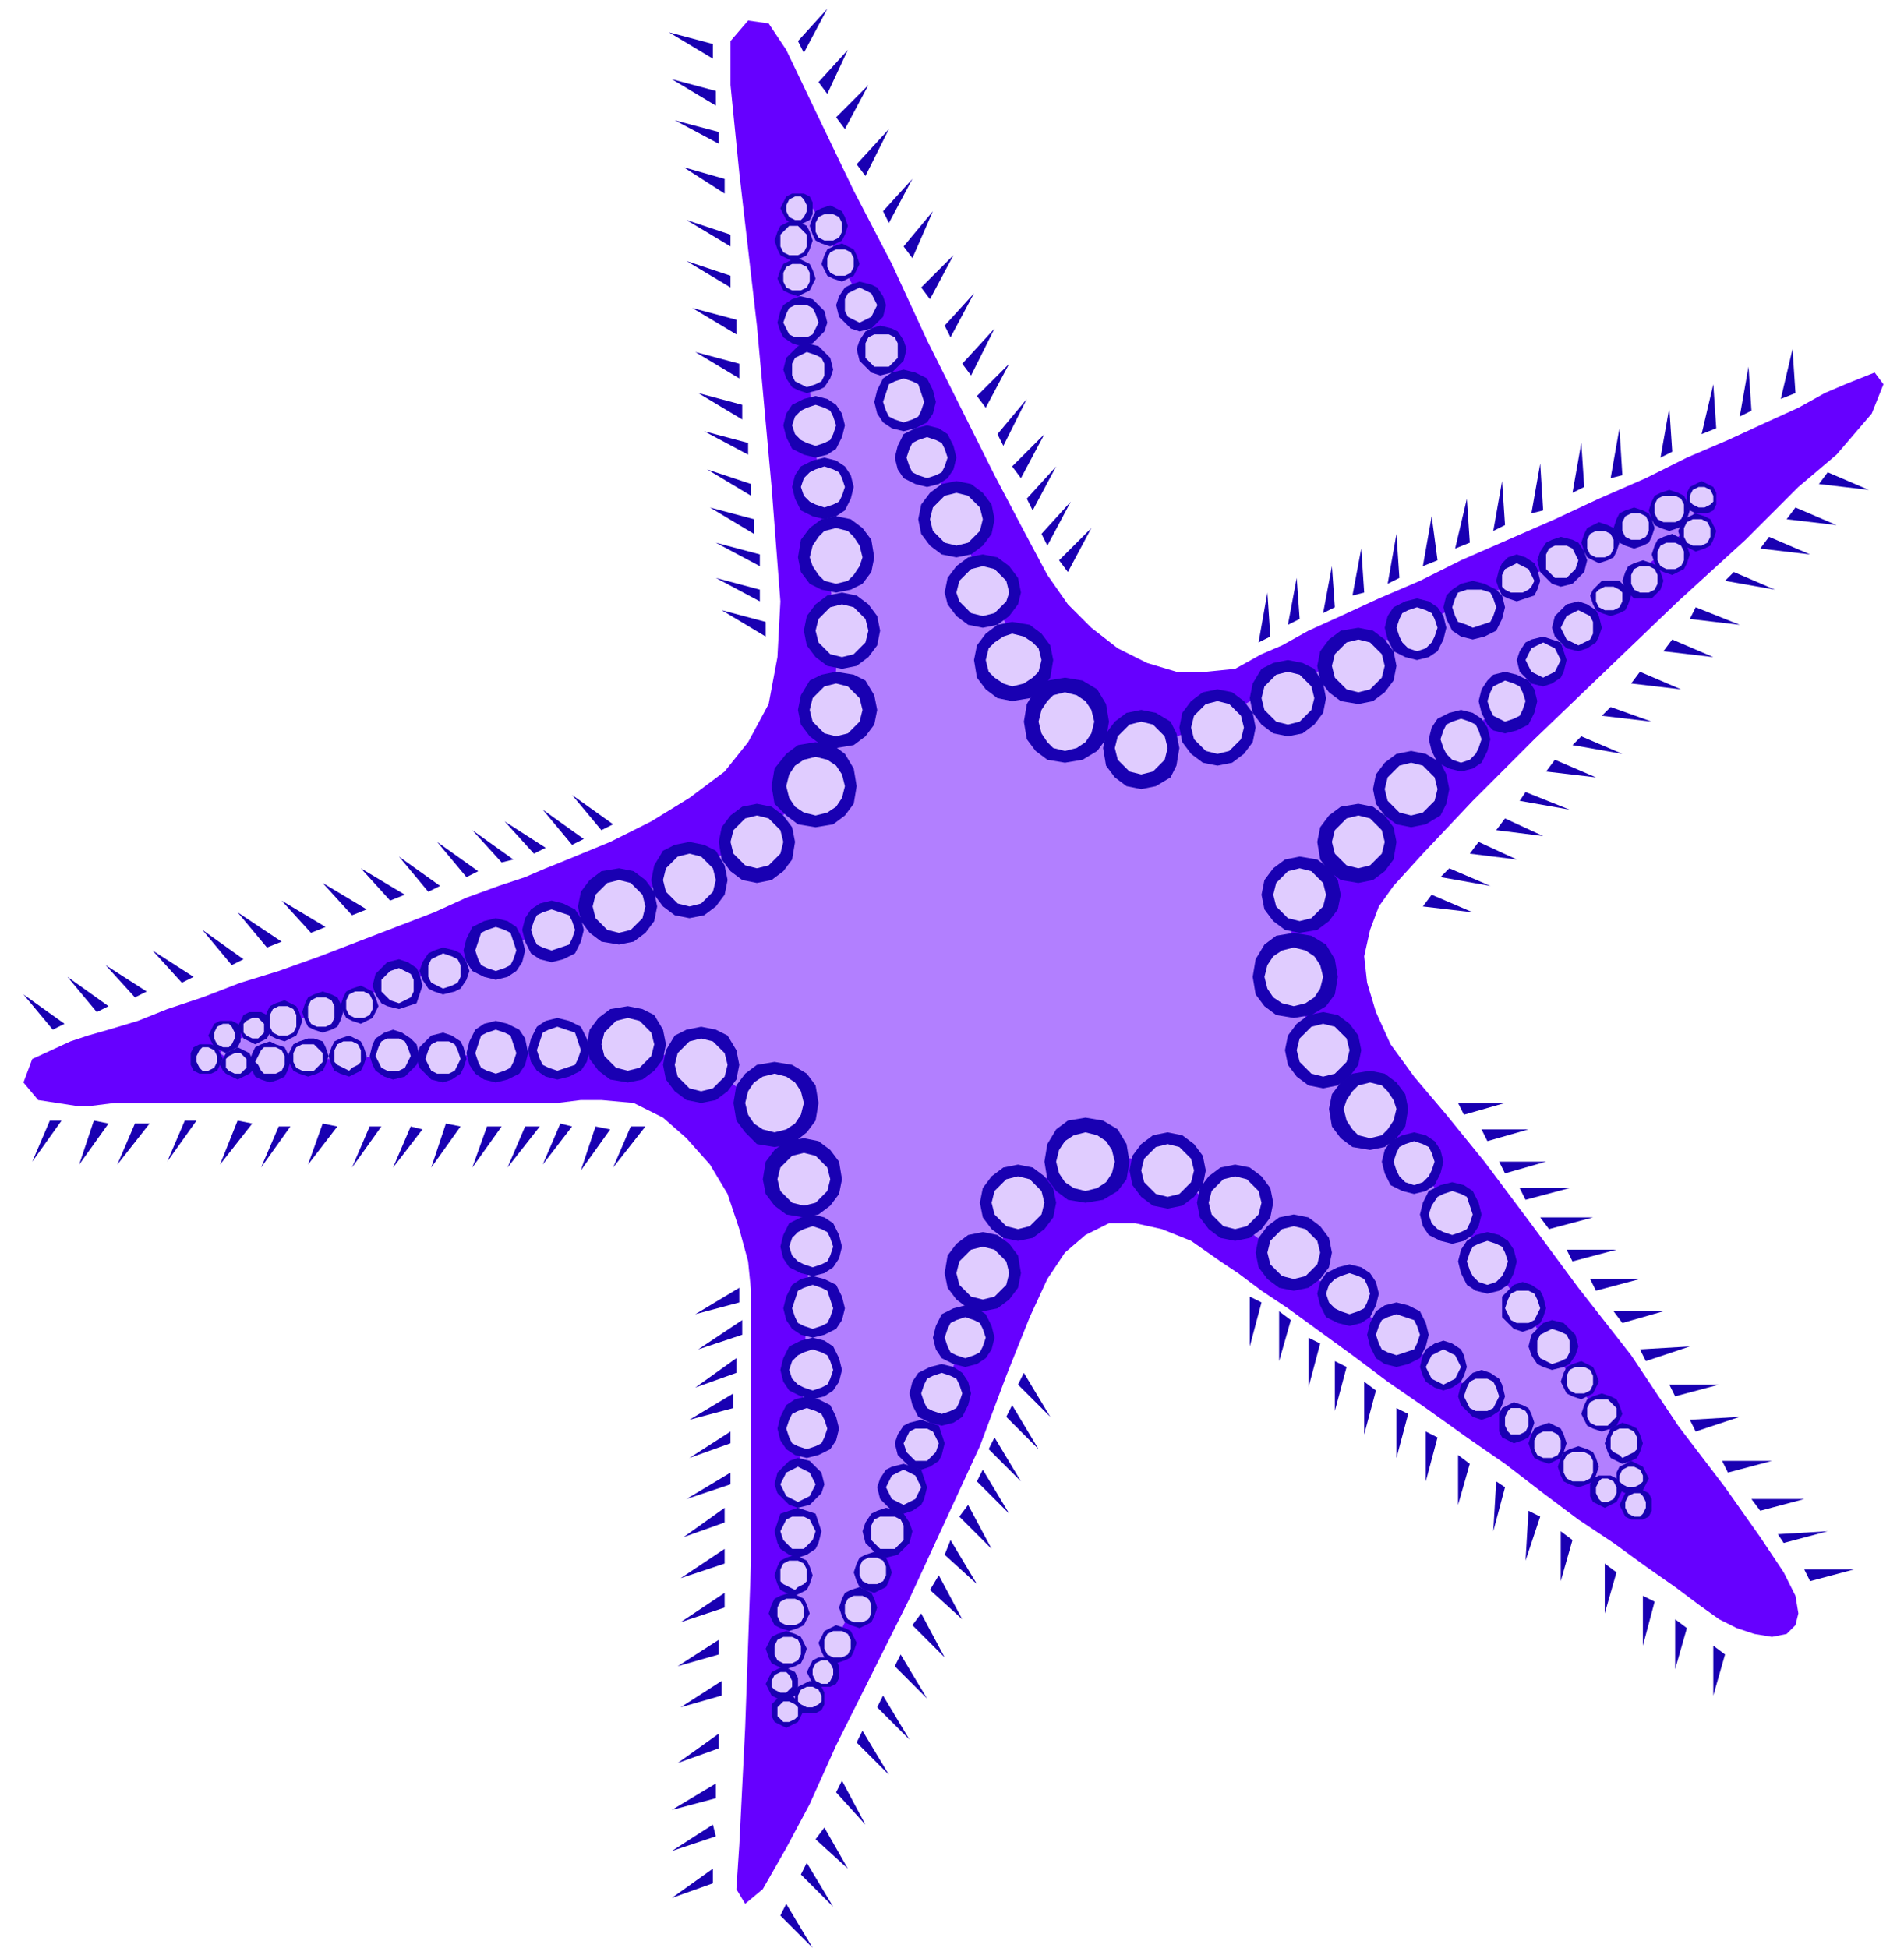<svg xmlns="http://www.w3.org/2000/svg" fill-rule="evenodd" height="63.744" preserveAspectRatio="none" stroke-linecap="round" viewBox="0 0 649 664" width="62.304"><style>.pen1{stroke:none}.brush4{fill:#1900b2}</style><path class="pen1" style="fill:#60f" d="m268 17 11 23 12 25 13 25 12 26 12 24 11 22 10 19 8 15 7 10 8 8 9 7 10 5 10 3h10l10-1 9-5 7-3 9-5 11-5 13-6 14-6 14-7 16-7 16-7 15-7 16-7 14-7 14-6 13-6 11-5 9-5 7-3 10-4 3 4-4 10-12 14-13 11-18 18-23 21-24 23-25 24-21 21-17 18-10 11-5 7-3 8-2 9 1 9 3 10 5 11 8 11 11 13 13 16 15 20 17 23 18 23 16 24 16 21 12 17 8 12 4 8 1 6-1 4-3 3-5 1-6-1-6-2-6-3-7-5-8-6-10-7-11-8-12-8-12-9-13-10-13-9-14-10-13-9-12-9-11-8-11-8-9-6-8-6-6-4-10-7-10-4-9-2h-9l-8 4-7 6-6 9-6 13-8 20-9 24-12 26-12 26-13 26-12 24-9 20-8 15-8 14-6 5-3-5 1-15 2-40 2-57v-92l-1-10-3-11-4-12-6-10-8-9-8-7-10-5-11-1h-7l-8 1H39l-8 1h-5l-13-2-5-6 3-8 13-6 6-2 7-2 10-3 10-4 12-4 13-5 13-4 14-5 13-5 13-5 13-5 11-5 11-4 9-3 7-3 5-2 17-7 14-7 13-8 12-9 8-10 7-13 3-16 1-19-3-39-5-55-6-52-3-30V14l6-7 7 1 6 9z"/><path class="pen1" style="fill:#b27fff" d="m281 78 9 18 9 20 9 21 10 21 8 20 8 18 8 15 6 12 5 8 6 7 8 6 7 5 8 3 9 1 8-1 7-3 6-3 7-3 9-5 10-4 11-5 12-6 12-5 13-6 12-6 13-5 11-5 12-5 10-5 9-4 7-3 6-3 8-4 4 1-2 6-10 10-10 8-15 14-17 17-20 19-19 19-17 17-14 14-8 9-6 12-1 14 7 17 14 20 11 13 13 16 13 18 14 18 13 19 12 17 10 13 6 10 5 11-2 3-7-1-9-5-12-9-17-12-19-14-21-15-21-15-19-13-16-12-11-8-9-5-8-3-9-1-9 1-8 4-8 6-6 8-5 11-6 16-7 19-9 20-8 22-9 20-8 20-8 16-5 12-7 11-5 4-2-5 1-12 3-31 2-46 2-45 1-28-1-9-3-9-5-10-6-9-8-8-9-7-10-4-11-2h-49l-21 1h-21l-19 1H99l-10 1H79l-4-3 2-3 10-4 11-3 16-6 20-7 21-7 22-8 19-8 15-6 10-4 13-6 13-6 11-6 10-8 7-9 6-11 3-13 1-16-2-31-5-44-4-41-3-24V76l2-6 4 1 4 7z"/><path class="pen1 brush4" d="m278 282 6-1 4-3 3-4 1-6-1-6-3-5-4-3-6-1-6 1-4 3-4 5-1 6 1 6 4 4 4 3 6 1z"/><path class="pen1 brush4" d="m285 255 6-1 4-3 3-4 1-5-1-5-3-5-4-2-6-1-5 1-4 2-3 5-1 5 1 5 3 4 4 3 5 1zm2-27 5-1 4-3 3-4 1-5-1-5-3-4-4-3-5-1-5 1-4 3-3 4-1 5 1 5 3 4 4 3 5 1zm-2-26 5-1 4-2 3-4 1-5-1-6-3-4-4-3-5-1-5 1-4 3-3 4-1 6 1 5 3 4 4 2 5 1z"/><path class="pen1 brush4" d="m281 177 4-1 3-2 2-4 1-4-1-4-2-3-3-2-4-1-4 1-4 2-2 3-1 4 1 4 2 4 4 2 4 1zm-3-21 4-1 3-2 2-4 1-4-1-4-2-3-3-2-4-1-4 1-4 2-2 3-1 4 1 4 2 4 4 2 4 1zm-3-22 4-1 2-1 2-3 1-3-1-4-2-2-2-2-4-1-3 1-2 2-2 2-1 4 1 3 2 3 2 1 3 1z"/><path class="pen1 brush4" d="m273 118 4-1 2-2 2-2 1-3-1-4-2-2-2-2-4-1-3 1-3 2-1 2-1 4 1 3 1 2 3 2 3 1zm-3-29 3-1 2-1 1-2 1-3-1-3-1-2-2-1-3-1-2 1-2 1-1 2-1 3 1 3 1 2 2 1 2 1z"/><path class="pen1 brush4" d="m272 101 2-1 2-1 1-2 1-2-1-3-1-2-2-1-2-1-3 1-2 1-1 2-1 3 1 2 1 2 2 1 3 1zm0-24 2-1 2-1 1-2v-4l-1-2-2-1h-4l-2 1-1 2-1 2 1 2 1 2 2 1 2 1zm11 7 2-1 2-1 1-2 1-3-1-3-1-2-2-1-2-1-3 1-2 1-1 2-1 3 1 3 1 2 2 1 3 1zm4 12 2-1 2-1 1-2 1-2-1-3-1-2-2-1-2-1-3 1-2 1-1 2-1 3 1 2 1 2 2 1 3 1zm6 17 4-1 2-2 2-2 1-4-1-3-2-3-2-1-4-1-3 1-2 1-2 3-1 3 1 4 2 2 2 2 3 1zm7 15 4-1 2-2 2-2 1-4-1-3-2-3-2-1-4-1-3 1-2 1-2 3-1 3 1 4 2 2 2 2 3 1zm8 19 4-1 4-2 2-3 1-4-1-4-2-4-4-2-4-1-4 1-3 2-2 4-1 4 1 4 2 3 3 2 4 1zm8 19 4-1 3-2 2-3 1-4-1-4-2-4-3-2-4-1-4 1-4 2-2 4-1 4 1 4 2 3 4 2 4 1zm10 24 5-1 4-3 3-4 1-5-1-5-3-4-4-3-5-1-5 1-4 3-3 4-1 5 1 5 3 4 4 3 5 1zm9 24 5-1 4-3 3-4 1-4-1-5-3-4-4-3-5-1-5 1-4 3-3 4-1 5 1 4 3 4 4 3 5 1zm10 25 6-1 4-3 3-4 1-6-1-5-3-4-4-3-6-1-5 1-4 3-3 4-1 5 1 6 3 4 4 3 5 1zm44 30 5-1 5-3 2-4 1-6-1-5-2-4-5-3-5-1-5 1-4 3-3 4-1 5 1 6 3 4 4 3 5 1z"/><path class="pen1 brush4" d="m363 260 6-1 5-3 3-4 1-6-1-6-3-5-5-3-6-1-6 1-4 3-3 5-1 6 1 6 3 4 4 3 6 1zm52 1 5-1 4-3 3-4 1-5-1-5-3-4-4-3-5-1-5 1-4 3-3 4-1 5 1 5 3 4 4 3 5 1zm24-10 5-1 4-3 3-4 1-5-1-5-3-5-4-2-5-1-5 1-4 2-3 5-1 5 1 5 3 4 4 3 5 1z"/><path class="pen1 brush4" d="m463 240 5-1 4-3 3-4 1-5-1-5-3-4-4-3-5-1-6 1-4 3-3 4-1 5 1 5 3 4 4 3 6 1zm20-15 4-1 3-2 2-4 1-4-1-4-2-3-3-2-4-1-4 1-4 2-2 3-1 4 1 4 2 4 4 2 4 1zm19-7 4-1 4-2 2-4 1-4-1-4-2-2-4-2-4-1-4 1-3 2-2 2-1 4 1 4 2 4 3 2 4 1zm15-13 3-1 3-1 1-2 1-3-1-4-1-2-3-2-3-1-3 1-2 2-1 2-1 4 1 3 1 2 2 1 3 1zm15-5 4-1 2-2 2-2 1-4-1-3-2-3-2-1-4-1-3 1-2 1-2 3-1 3 1 4 2 2 2 2 3 1zm13-8 3-1 2-1 1-2 1-3-1-3-1-2-2-1-3-1-2 1-2 1-1 2-1 3 1 3 1 2 2 1 2 1zm35-17h2l2-1 1-2v-4l-1-2-2-1-2-1-2 1-2 1-1 2v4l1 2 2 1h2z"/><path class="pen1 brush4" d="m557 187 3-1 2-1 1-2 1-3-1-3-1-2-2-1-3-1-3 1-2 1-1 2-1 3 1 3 1 2 2 1 3 1zm12-6 3-1 2-1 1-2 1-3-1-3-1-2-2-1-3-1-3 1-2 1-1 2-1 3 1 3 1 2 2 1 3 1zm-13 328h2l2-1 1-2 1-2-1-2-1-2-2-1-2-1-2 1-2 1-1 2v4l1 2 2 1h2zm-288 80 2-1 2-1 1-2 1-2-1-2-1-1-2-2h-4l-2 2-1 1v4l1 2 2 1 2 1zM81 368l2-1 2-1 1-1v-4l-1-2-2-1-2-1-2 1-2 1-1 2-1 2 1 2 1 1 2 1 2 1zm183 23 6-1 5-4 3-4 1-6-1-6-3-4-5-3-6-1-6 1-4 3-3 4-1 6 1 6 3 4 4 4 6 1zm106 19 6-1 5-3 3-4 1-6-1-6-3-5-5-3-6-1-6 1-4 3-3 5-1 6 1 6 3 4 4 3 6 1zm71-63 6-1 5-3 3-4 1-6-1-6-3-5-5-3-6-1-6 1-4 3-3 5-1 6 1 6 3 4 4 3 6 1zm2-29 6-1 4-3 3-4 1-5-1-5-3-4-4-3-6-1-5 1-4 3-3 4-1 5 1 5 3 4 4 3 5 1zm-96 105 5-1 4-3 3-4 1-5-1-5-3-4-4-3-5-1-5 1-4 3-3 4-1 5 1 5 3 4 4 3 5 1zm-108-47 5-1 4-3 3-4 1-5-1-5-3-5-4-2-5-1-5 1-4 2-3 5-1 5 1 5 3 4 4 3 5 1zm-49-8 4-1 4-2 2-3 1-4-1-4-2-4-4-2-4-1-4 1-3 2-2 4-1 4 1 4 2 3 3 2 4 1zm-39 1 3-1 3-2 1-2 1-3-1-4-1-2-3-2-3-1-4 1-2 2-2 2-1 4 1 3 2 2 2 2 4 1zm-32-2 2-1 2-1 1-2 1-3-1-3-1-2-2-1-2-1-3 1-2 1-1 2-1 3 1 3 1 2 2 1 3 1zm210 99 4-1 3-2 2-3 1-4-1-4-2-4-3-2-4-1-4 1-4 2-2 4-1 4 1 4 2 3 4 2 4 1zm-61 103 3-1 2-1 1-2 1-3-1-2-1-2-2-1-3-1-3 1-2 1-1 2-1 2 1 3 1 2 2 1 3 1zm34-38 4-1 2-2 2-2 1-4-1-3-2-3-2-1-4-1-3 1-2 1-2 3-1 3 1 4 2 2 2 2 3 1zm-17 36 3-1 2-1 1-2 1-3-1-2-1-2-2-1-3-1-2 1-2 1-1 2-1 2 1 3 1 2 2 1 2 1zm244-100 4-1 2-1 2-3 1-3-1-4-2-2-2-2-4-1-3 1-2 2-2 2-1 4 1 3 2 3 2 1 3 1zm10 10 2-1 2-1 1-2 1-2-1-3-1-2-2-1-2-1-3 1-2 1-1 2-1 3 1 2 1 2 2 1 3 1zm-57-70 4-1 3-2 2-4 1-4-1-4-2-3-3-2-4-1-4 1-4 2-2 3-1 4 1 4 2 4 4 2 4 1zm16-144 4-1 3-2 2-4 1-4-1-4-2-3-3-2-4-1-4 1-4 2-2 3-1 4 1 4 2 4 4 2 4 1zm40-41 3-1 3-2 1-2 1-3-1-4-1-2-3-2-3-1-4 1-2 2-2 2-1 4 1 3 2 2 2 2 4 1zm11-12 3-1 2-1 1-2 1-3-1-2-1-1-2-2h-6l-2 2-1 1-1 2 1 3 1 2 2 1 3 1zM188 328l4-1 4-2 2-4 1-4-1-4-2-3-4-2-4-1-4 1-3 2-2 3-1 4 1 4 2 4 3 2 4 1zm-37 11 4-1 2-1 2-3 1-3-1-3-2-3-2-1-4-1-3 1-2 1-2 3-1 3 1 3 2 3 2 1 3 1zm-28 10 2-1 2-1 1-2 1-2-1-3-1-2-2-1-2-1-3 1-2 1-1 2-1 3 1 2 1 2 2 1 3 1zm154 86 4-1 3-2 2-3 1-4-1-4-2-4-3-2-4-1-4 1-4 2-2 4-1 4 1 4 2 3 4 2 4 1zm183 17 4-1 3-2 2-4 1-4-1-4-2-3-3-2-4-1-4 1-4 2-2 3-1 4 1 4 2 4 4 2 4 1zm32 22 3-1 3-2 1-2 1-3-1-4-1-2-3-2-3-1-3 1-3 2-1 2-1 4 1 3 1 2 3 2 3 1zm46 33 3-1 2-1 1-2 1-3-1-3-1-2-2-1-3-1-3 1-2 1-1 2-1 3 1 3 1 2 2 1 3 1z"/><path class="pen1 brush4" d="m463 301 5-1 4-3 3-4 1-6-1-5-3-4-4-3-5-1-6 1-4 3-3 4-1 5 1 6 3 4 4 3 6 1zm18-19 5-1 5-3 2-4 1-5-1-5-2-4-5-3-5-1-5 1-4 3-3 4-1 5 1 5 3 4 4 3 5 1zm32-32 4-1 4-2 2-4 1-4-1-4-2-3-4-2-4-1-4 1-2 2-2 3-1 4 1 4 2 4 2 2 4 1z"/><path class="pen1 brush4" d="m526 234 3-1 3-2 1-2 1-4-1-3-1-3-3-1-3-1-4 1-2 1-2 3-1 3 1 4 2 2 2 2 4 1zm34-30h3l2-2 1-1 1-3-1-3-1-2-2-1-3-1-3 1-2 1-1 2-1 3 1 3 1 1 2 2h3zm18-16 3-1 2-1 1-2 1-3-1-2-1-2-2-1-3-1-2 1-2 1-1 2-1 2 1 3 1 2 2 1 2 1z"/><path class="pen1 brush4" d="m570 196 2-1 2-1 1-2 1-3-1-3-1-2-2-1-2-1-3 1-2 1-1 2-1 3 1 3 1 2 2 1 3 1zM451 371l5-1 4-3 3-4 1-5-1-5-3-4-4-3-5-1-5 1-4 3-3 4-1 5 1 5 3 4 4 3 5 1zm-53 41 5-1 4-3 3-4 1-5-1-5-3-4-4-3-5-1-5 1-4 3-3 4-1 5 1 5 3 4 4 3 5 1zm-63 35 5-1 4-3 3-4 1-5-1-6-3-4-4-3-5-1-5 1-4 3-3 4-1 6 1 5 3 4 4 3 5 1z"/><path class="pen1 brush4" d="m467 392 5-1 4-3 3-4 1-6-1-5-3-4-4-3-5-1-6 1-4 3-3 4-1 5 1 6 3 4 4 3 6 1zm86 107 3-1 2-1 1-2 1-3-1-3-1-2-2-1-3-1-2 1-2 1-1 2-1 3 1 3 1 2 2 1 2 1z"/><path class="pen1 brush4" d="m546 488 3-1 2-1 1-2 1-2-1-3-1-2-2-1-3-1-3 1-2 1-1 2-1 3 1 2 1 2 2 1 3 1zm-27-34 3-1 3-2 1-2 1-3-1-4-1-2-3-2-3-1-3 1-2 2-2 2v7l2 2 2 2 3 1zm-24-30 4-1 3-2 2-3 1-4-1-4-2-4-3-2-4-1-4 1-4 2-2 4-1 4 1 4 2 3 4 2 4 1zm12 17 4-1 3-2 2-4 1-4-1-4-2-3-3-2-4-1-4 1-3 2-2 3-1 4 1 4 2 4 3 2 4 1zm21 58 2-1 2-1 1-2 1-3-1-3-1-2-2-1-2-1-3 1-2 1-1 2-1 3 1 3 1 2 2 1 3 1zm-12-7 3-1 2-1 1-2 1-3-1-3-1-2-2-1-3-1-2 1-2 1-1 2v6l1 2 2 1 2 1zm-11-8 3-1 3-2 1-2 1-3-1-4-1-2-3-2-3-1-3 1-2 2-2 2-1 4 1 3 2 2 2 2 3 1zm-84-61 5-1 4-3 3-4 1-5-1-5-3-4-4-3-5-1-5 1-4 3-3 4-1 5 1 5 3 4 4 3 5 1zm20 17 5-1 4-3 3-4 1-5-1-5-3-4-4-3-5-1-5 1-4 3-3 4-1 5 1 5 3 4 4 3 5 1zm35 26 4-1 4-2 2-4 1-4-1-4-2-4-4-2-4-1-4 1-3 2-2 4-1 4 1 4 2 4 3 2 4 1zm71 48 2-1 2-1 1-2 1-2-1-2-1-2-2-1h-4l-2 1-1 2v4l1 2 2 1 2 1zm11 4h2l2-1 1-2v-4l-1-2-2-1h-4l-2 1-1 2-1 2 1 2 1 2 2 1h2zm-282 66h2l2-1 1-2v-4l-1-2-2-1-2-1-2 1-2 1-1 2v4l1 2 2 1h2z"/><path class="pen1 brush4" d="M267 579h2l2-1 1-2v-4l-1-2-2-1-2-1-2 1-2 1-1 2-1 2 1 2 1 2 2 1h2zm26-24 2-1 2-1 1-2 1-3-1-3-1-2-2-1-2-1-3 1-2 1-1 2-1 3 1 3 1 2 2 1 3 1zm-24 1 3-1 2-1 1-2 1-2-1-3-1-2-2-1-3-1-3 1-2 1-1 2-1 3 1 2 1 2 2 1 3 1z"/><path class="pen1 brush4" d="m271 544 2-1 2-1 1-2 1-3-1-3-1-2-2-1-2-1-3 1-2 1-1 2-1 3 1 3 1 2 2 1 3 1zm27-1 2-1 2-1 1-2 1-3-1-3-1-2-2-1-2-1-3 1-2 1-1 2-1 3 1 3 1 2 2 1 3 1z"/><path class="pen1 brush4" d="m272 531 3-1 3-2 1-2 1-4-1-3-1-3-3-1-3-1-3 1-3 1-1 3-1 3 1 4 1 2 3 2 3 1zm0-17 4-1 2-2 2-2 1-3-1-4-2-2-2-2-4-1-3 1-2 2-2 2-1 4 1 3 2 2 2 2 3 1zm36 2 3-1 3-2 1-2 1-4-1-3-1-3-3-1-3-1-4 1-2 1-2 3-1 3 1 4 2 2 2 2 4 1zm13-30 4-1 3-2 2-4 1-4-1-4-2-3-3-2-4-1-4 1-4 2-2 3-1 4 1 4 2 4 4 2 4 1z"/><path class="pen1 brush4" d="m314 501 3-1 3-2 1-2 1-4-1-3-1-3-3-1-3-1-4 1-2 1-2 3-1 3 1 4 2 2 2 2 4 1zm-33 74h2l2-1 1-2v-4l-1-2-2-1h-4l-2 1-1 2-1 2 1 2 1 2 2 1h2zm-6-78 4-1 4-2 2-3 1-4-1-4-2-4-4-2-4-1-4 1-3 2-2 4-1 4 1 4 2 3 3 2 4 1z"/><path class="pen1 brush4" d="m277 477 4-1 3-2 2-3 1-4-1-4-2-4-3-2-4-1-4 1-4 2-2 4-1 4 1 4 2 3 4 2 4 1zm0-21 4-1 4-2 2-3 1-4-1-4-2-4-4-2-4-1-4 1-3 2-2 4-1 4 1 4 2 3 3 2 4 1zm-3-41 5-1 4-3 3-4 1-5-1-6-3-4-4-3-5-1-6 1-4 3-3 4-1 6 1 5 3 4 4 3 6 1zm-16-114 5-1 4-3 3-4 1-6-1-5-3-4-4-3-5-1-5 1-4 3-3 4-1 5 1 6 3 4 4 3 5 1zm-23 12 5-1 4-3 3-4 1-5-1-5-3-5-4-2-5-1-5 1-4 2-3 5-1 5 1 5 3 4 4 3 5 1zm-21 56 5-1 4-3 3-4 1-5-1-5-3-5-4-2-5-1-6 1-4 3-3 4-1 5 1 5 3 4 4 3 6 1zm-45 0 4-1 4-2 2-3 1-4-1-5-2-3-4-2-4-1-4 1-3 2-2 4-1 4 1 4 2 3 3 2 4 1zm-35-1 4-1 2-2 2-2 1-3-1-4-2-2-3-2-3-1-3 1-3 2-1 2-1 4 1 3 1 2 3 2 3 1zm-29-1 3-1 2-1 1-2 1-3-1-3-1-2-3-1h-2l-3 1-2 1-1 2-1 2 1 3 1 2 2 1 3 1z"/><path class="pen1 brush4" d="m92 369 3-1 2-1 1-2 1-3-1-3-1-2-3-1-2-1-3 1-2 1-1 2-1 3 1 3 1 2 2 1 3 1zm-22-3h2l2-1 1-2 1-2-1-2-1-2-2-1h-4l-2 1-1 2v4l1 2 2 1h2z"/><path class="pen1 brush4" d="m77 359 2-1 2-1 1-2v-4l-1-2-2-1h-4l-2 1-1 2-1 2 1 2 1 2 2 1 2 1zm134-37 5-1 4-3 3-4 1-5-1-5-3-4-4-3-5-1-6 1-4 3-3 4-1 5 1 5 3 4 4 3 6 1zm-42 12 4-1 3-2 2-3 1-4-1-4-2-4-3-2-4-1-4 1-4 2-2 4-1 4 1 4 2 3 4 2 4 1zm-33 10 3-1 3-1 1-3 1-3-1-4-1-2-3-2-3-1-4 1-2 2-2 2-1 4 1 3 2 3 2 1 4 1zm-26 8 3-1 2-1 1-2 1-3-1-3-1-2-2-1-3-1-3 1-2 1-1 2-1 3 1 3 1 2 2 1 3 1zm-13 3 2-1 2-1 1-2 1-3-1-3-1-2-2-1-2-1-3 1-2 1-1 2-1 3 1 3 1 2 2 1 3 1z"/><path class="pen1 brush4" d="m87 356 2-1 2-1 1-2v-4l-1-2-2-1h-4l-2 1-1 2-1 2 1 2 1 2 2 1 2 1z"/><path class="pen1" d="m278 278 4-1 3-2 2-3 1-4-1-4-2-3-3-2-4-1-4 1-3 2-2 3-1 4 1 4 2 3 3 2 4 1zm7-27 4-1 2-2 2-2 1-4-1-4-2-2-2-2-4-1-4 1-2 2-2 2-1 4 1 4 2 2 2 2 4 1zm2-27 4-1 2-2 2-2 1-4-1-4-2-2-2-2-4-1-4 1-2 2-2 2-1 4 1 4 2 2 2 2 4 1zm-2-25 4-1 2-2 2-3 1-3-1-4-2-3-2-2-4-1-4 1-2 2-2 3-1 4 1 3 2 3 2 2 4 1zm-4-26 3-1 2-1 1-2 1-3-1-3-1-2-2-1-3-1-3 1-2 1-2 2-1 3 1 3 2 2 2 1 3 1zm-3-21 3-1 2-1 1-2 1-3-1-3-1-2-2-1-3-1-3 1-2 1-2 2-1 3 1 3 2 2 2 1 3 1zm-3-20 3-1 2-1 1-2v-4l-1-2-2-1-3-1-2 1-2 1-1 2v4l1 2 2 1 2 1zm-2-17h2l2-1 1-2 1-2-1-3-1-2-2-1h-4l-2 1-1 2-1 3 1 2 1 2 2 1h2zm-3-28h2l2-1 1-2v-4l-1-1-2-2h-3l-2 2-1 1v4l1 2 2 1h1zm2 12h1l2-1 1-2v-3l-1-2-2-1h-3l-2 1-1 2v3l1 2 2 1h2zm0-24h1l1-1 1-2v-2l-1-2-1-1h-2l-2 1-1 2v2l1 2 2 1h1zm11 7h1l2-1 1-2v-3l-1-2-2-1h-3l-2 1-1 2v3l1 2 2 1h2zm4 12h1l2-1 1-2v-3l-1-2-2-1h-3l-2 1-1 2v3l1 2 2 1h2zm6 16 2-1 2-1 1-2 1-2-1-2-1-2-2-1-2-1-2 1-2 1-1 2v4l1 2 2 1 2 1zm7 15h3l2-2 1-1v-5l-1-2-2-1h-5l-2 1-1 2v5l1 1 2 2h2zm8 19 3-1 2-1 1-2 1-3-1-3-1-3-2-1-3-1-3 1-2 1-1 3-1 3 1 3 1 2 2 1 3 1zm8 19 3-1 2-1 1-2 1-3-1-3-1-2-2-1-3-1-3 1-2 1-1 2-1 3 1 3 1 2 2 1 3 1zm10 23 4-1 2-2 2-2 1-4-1-4-2-2-2-2-4-1-4 1-2 2-2 2-1 4 1 4 2 2 2 2 4 1zm9 24 4-1 2-2 2-2 1-3-1-4-2-2-2-2-4-1-4 1-2 2-2 2-1 4 1 3 2 2 2 2 4 1zm10 24 4-1 3-2 2-2 1-4-1-4-2-2-3-2-4-1-3 1-3 2-2 2-1 4 1 4 2 2 3 2 3 1zm44 30 4-1 2-2 2-2 1-4-1-4-2-2-2-2-4-1-4 1-2 2-2 2-1 4 1 4 2 2 2 2 4 1zm-26-8 4-1 3-2 2-3 1-4-1-4-2-3-3-2-4-1-4 1-2 2-2 3-1 4 1 4 2 3 2 2 4 1zm52 1 4-1 2-2 2-2 1-4-1-4-2-2-2-2-4-1-4 1-2 2-2 2-1 4 1 4 2 2 2 2 4 1zm24-10 4-1 2-2 2-2 1-4-1-4-2-2-2-2-4-1-4 1-2 2-2 2-1 4 1 4 2 2 2 2 4 1zm24-11 4-1 2-2 2-2 1-4-1-4-2-2-2-2-4-1-4 1-2 2-2 2-1 4 1 4 2 2 2 2 4 1zm20-14 3-1 2-2 1-2 1-3-1-3-1-2-2-1-3-1-3 1-2 1-1 2-1 3 1 3 1 2 2 2 3 1zm19-8 3-1 3-1 1-2 1-3-1-3-1-2-3-1h-5l-3 1-1 2-1 3 1 3 1 2 3 1 2 1zm15-12h2l2-1 1-1 1-2-1-2-1-2-2-1-2-1-2 1-2 1-1 2v4l1 1 2 1h2zm15-5h2l2-2 1-1 1-3-1-2-1-2-2-1h-4l-2 1-1 2v5l1 1 2 2h2zm13-7h2l2-1 1-2v-3l-1-2-2-1h-3l-2 1-1 2v3l1 2 2 1h1zm35-17h1l2-1 1-1v-2l-1-2-2-1h-2l-2 1-1 2v2l1 1 2 1h1zm-23 11h2l2-1 1-2v-3l-1-2-2-1h-3l-2 1-1 2v3l1 2 2 1h1zm12-6h2l2-1 1-2v-3l-1-2-2-1h-4l-2 1-1 2v3l1 2 2 1h2zm-13 329h1l2-1 1-1v-2l-1-2-2-1h-2l-2 1-1 2v2l1 1 2 1h1zm-288 80h1l2-1 1-1v-3l-1-1-2-1h-2l-1 1-1 1v3l1 1 1 1h1zM81 366h1l1-1 1-1v-3l-1-1-1-1h-2l-2 1-1 1v3l1 1 2 1h1zm183 20 4-1 3-2 2-3 1-4-1-4-2-3-3-2-4-1-4 1-3 2-2 3-1 4 1 4 2 3 3 2 4 1zm106 20 4-1 3-2 2-3 1-4-1-4-2-3-3-2-4-1-4 1-3 2-2 3-1 4 1 4 2 3 3 2 4 1zm71-63 4-1 3-2 2-3 1-4-1-4-2-3-3-2-4-1-4 1-3 2-2 3-1 4 1 4 2 3 3 2 4 1zm2-29 4-1 2-2 2-2 1-4-1-4-2-2-2-2-4-1-4 1-2 2-2 2-1 4 1 4 2 2 2 2 4 1zm-96 105 4-1 2-2 2-2 1-4-1-4-2-2-2-2-4-1-4 1-2 2-2 2-1 4 1 4 2 2 2 2 4 1zm-108-47 4-1 2-2 2-2 1-4-1-4-2-2-2-2-4-1-4 1-2 2-2 2-1 4 1 4 2 2 2 2 4 1zm-49-7 3-1 3-1 1-2 1-3-1-3-1-3-3-1-3-1-3 1-2 1-1 3-1 3 1 3 1 2 2 1 3 1zm-39 1h2l2-1 1-2 1-2-1-3-1-2-2-1h-4l-2 1-1 2-1 3 1 2 1 2 2 1h2zm-32-1 1-1 2-1 1-1v-4l-1-2-2-1h-3l-2 1-1 2v4l1 1 2 1 2 1zm210 98 3-1 2-1 1-2 1-3-1-3-1-2-2-1-3-1-3 1-2 1-1 2-1 3 1 3 1 2 2 1 3 1zm-61 104h2l2-1 1-2v-3l-1-2-2-1h-3l-2 1-1 2v3l1 2 2 1h1zm34-39h3l2-2 1-1v-5l-1-2-2-1h-5l-2 1-1 2v5l1 1 2 2h2zm-17 37h2l2-1 1-2v-3l-1-2-2-1h-3l-2 1-1 2v3l1 2 2 1h1zm244-100 3-1 2-1 1-2v-4l-1-2-2-1-3-1-2 1-2 1-1 2v4l1 2 2 1 2 1zm10 10h1l2-1 1-2v-3l-1-2-2-1h-3l-2 1-1 2v3l1 2 2 1h2zm-57-71 3-1 2-2 1-2 1-3-1-3-1-2-2-1-3-1-3 1-2 1-1 2-1 3 1 3 1 2 2 2 3 1zm16-144 3-1 2-2 1-2 1-3-1-3-1-2-2-1-3-1-3 1-2 1-1 2-1 3 1 3 1 2 2 2 3 1zm40-40 2-1 2-1 1-2v-4l-1-2-2-1-2-1-2 1-2 1-1 2-1 2 1 2 1 2 2 1 2 1zm11-12h1l2-1 1-2v-3l-1-1-2-1h-3l-2 1-1 1v3l1 2 2 1h2zM188 324l3-1 3-1 1-2 1-3-1-3-1-2-3-1-3-1-3 1-2 1-1 2-1 3 1 3 1 2 2 1 3 1zm-37 13 3-1 2-1 1-2v-4l-1-2-2-1-3-1-2 1-2 1-1 2v4l1 2 2 1 2 1zm-28 10h1l2-1 1-2v-3l-1-2-2-1h-3l-2 1-1 2v3l1 2 2 1h2zm154 85 3-1 2-1 1-2 1-3-1-3-1-2-2-1-3-1-3 1-2 1-2 2-1 3 1 3 2 2 2 1 3 1zm183 16 3-1 2-1 1-2 1-3-1-3-1-2-2-1-3-1-3 1-2 1-2 2-1 3 1 3 2 2 2 1 3 1zm32 24 2-1 2-1 1-2 1-2-1-2-1-2-2-1-2-1-2 1-2 1-1 2-1 2 1 2 1 2 2 1 2 1zm46 33h2l2-1 1-2v-4l-1-2-2-1h-4l-2 1-1 2v4l1 2 2 1h2zm-75-209 4-1 2-2 2-2 1-4-1-4-2-2-2-2-4-1-4 1-2 2-2 2-1 4 1 4 2 2 2 2 4 1zm18-18 4-1 2-2 2-2 1-4-1-4-2-2-2-2-4-1-4 1-2 2-2 2-1 4 1 4 2 2 2 2 4 1zm32-32 3-1 2-1 1-2 1-3-1-3-1-2-2-1-3-1-2 1-2 1-1 2-1 3 1 3 1 2 2 1 2 1zm13-15 2-1 2-1 1-2 1-2-1-2-1-2-2-1-2-1-2 1-2 1-1 2-1 2 1 2 1 2 2 1 2 1zm34-29h2l2-1 1-2v-3l-1-2-2-1h-3l-2 1-1 2v3l1 2 2 1h1zm18-16h2l2-1 1-2v-3l-1-2-2-1h-3l-2 1-1 2v3l1 2 2 1h1zm-8 8h1l2-1 1-2v-3l-1-2-2-1h-3l-2 1-1 2v3l1 2 2 1h2zM451 367l4-1 2-2 2-2 1-4-1-4-2-2-2-2-4-1-4 1-2 2-2 2-1 4 1 4 2 2 2 2 4 1zm-53 41 4-1 2-2 2-2 1-4-1-4-2-2-2-2-4-1-4 1-2 2-2 2-1 4 1 4 2 2 2 2 4 1zm-63 35 4-1 2-2 2-2 1-4-1-4-2-2-2-2-4-1-4 1-2 2-2 2-1 4 1 4 2 2 2 2 4 1zm132-55 4-1 2-2 2-3 1-4-1-3-2-3-2-2-4-1-4 1-2 2-2 3-1 3 1 4 2 3 2 2 4 1zm86 109 2-1 2-1 1-1v-4l-1-2-2-1h-3l-2 1-1 2v4l1 1 2 1 1 1zm-7-11h2l1-1 2-2v-3l-2-2-1-1h-4l-2 1-1 2v3l1 2 2 1h2zm-27-35h2l2-1 1-2 1-2-1-3-1-2-2-1h-4l-2 1-1 2-1 3 1 2 1 2 2 1h2zm-24-30 3-1 2-1 1-2 1-3-1-3-1-3-2-1-3-1-3 1-2 1-2 3-1 3 1 3 2 2 2 1 3 1zm12 17 3-1 2-2 1-2 1-3-1-3-1-2-2-1-3-1-3 1-2 1-1 2-1 3 1 3 1 2 2 2 3 1zm21 59h1l2-1 1-2v-3l-1-2-2-1h-3l-2 1-1 2v3l1 2 2 1h2zm-12-8h2l2-1 1-2v-3l-1-2-2-1h-3l-1 1-1 2v3l1 2 1 1h1zm-11-8h2l2-1 1-2 1-2-1-3-1-2-2-1h-4l-2 1-1 2-1 3 1 2 1 2 2 1h2zm-84-62 4-1 2-2 2-2 1-4-1-4-2-2-2-2-4-1-4 1-2 2-2 2-1 4 1 4 2 2 2 2 4 1zm20 17 4-1 2-2 2-2 1-4-1-4-2-2-2-2-4-1-4 1-2 2-2 2-1 4 1 4 2 2 2 2 4 1zm35 26 3-1 3-1 1-2 1-3-1-3-1-2-3-1-3-1-3 1-2 1-1 2-1 3 1 3 1 2 2 1 3 1zm71 50h1l2-1 1-2v-2l-1-2-2-1h-2l-1 1-1 2v2l1 2 1 1h1zm11 5h1l1-1 1-2v-2l-1-2-1-1h-2l-2 1-1 2v2l1 2 2 1h1zm-282 65h1l2-1 1-1v-2l-1-2-2-1h-2l-2 1-1 2v2l1 1 2 1h1zm-9-5h1l1-1 1-1v-2l-1-2-1-1h-2l-2 1-1 2v2l1 1 2 1h1zm26-24h1l2-1 1-2v-3l-1-2-2-1h-3l-2 1-1 2v3l1 2 2 1h2zm-24 1h2l2-1 1-2v-3l-1-2-2-1h-3l-2 1-1 2v3l1 2 2 1h1zm2-12 1-1 2-1 1-1v-4l-1-2-2-1h-3l-2 1-1 2v4l1 1 2 1 2 1zm27-2h1l2-1 1-2v-3l-1-2-2-1h-3l-2 1-1 2v3l1 2 2 1h2zm-26-12h2l2-2 1-1 1-3-1-2-1-2-2-1h-4l-2 1-1 2-1 2 1 3 1 1 2 2h2zm0-16 2-1 2-1 1-2 1-2-1-2-1-2-2-1-2-1-2 1-2 1-1 2-1 2 1 2 1 2 2 1 2 1zm36 1 2-1 2-1 1-2 1-2-1-2-1-2-2-1-2-1-2 1-2 1-1 2-1 2 1 2 1 2 2 1 2 1zm13-31 3-1 2-1 1-2 1-3-1-3-1-2-2-1-3-1-3 1-2 1-1 2-1 3 1 3 1 2 2 1 3 1zm-7 16h2l2-2 1-1 1-3-1-2-1-2-2-1h-4l-2 1-1 2-1 2 1 3 1 1 2 2h2zm-33 76h1l1-1 1-2v-2l-1-2-1-1h-2l-2 1-1 2v2l1 2 2 1h1zm-6-80 3-1 2-1 1-2 1-3-1-3-1-2-2-1-3-1-3 1-2 1-1 2-1 3 1 3 1 2 2 1 3 1zm2-20 3-1 2-1 1-2 1-3-1-3-1-2-2-1-3-1-3 1-2 1-2 2-1 3 1 3 2 2 2 1 3 1zm0-21 3-1 2-1 1-2 1-3-1-3-1-3-2-1-3-1-3 1-2 1-1 3-1 3 1 3 1 2 2 1 3 1zm-3-42 4-1 2-2 2-2 1-4-1-4-2-2-2-2-4-1-4 1-2 2-2 2-1 4 1 4 2 2 2 2 4 1zm-16-115 4-1 2-2 2-2 1-4-1-4-2-2-2-2-4-1-4 1-2 2-2 2-1 4 1 4 2 2 2 2 4 1zm-23 13 4-1 2-2 2-2 1-4-1-4-2-2-2-2-4-1-4 1-2 2-2 2-1 4 1 4 2 2 2 2 4 1zm-21 56 4-1 2-2 2-2 1-4-1-4-2-2-2-2-4-1-4 1-2 2-2 2-1 4 1 4 2 2 2 2 4 1zm-45 1 3-1 2-1 1-2 1-3-1-3-1-3-2-1-3-1-3 1-2 1-1 3-1 3 1 3 1 2 2 1 3 1zm-35-1h2l2-1 1-2 1-2-1-3-1-2-2-1h-4l-2 1-1 2-1 3 1 2 1 2 2 1h2zm-29 0h2l1-1 2-2v-3l-2-2-1-1h-4l-2 1-1 2v3l1 2 2 1h2zm-13 1h2l2-1 1-2v-3l-1-2-2-1h-4l-1 1-1 2-1 2 1 1 1 2 1 1h2zm-22-1h1l2-1 1-2v-2l-1-2-2-1h-2l-1 1-1 2v2l1 2 1 1h1zm7-8h1l1-1 1-2v-2l-1-2-1-1h-2l-2 1-1 2v2l1 2 2 1h1zm134-39 4-1 2-2 2-2 1-4-1-4-2-2-2-2-4-1-4 1-2 2-2 2-1 4 1 4 2 2 2 2 4 1zm-42 13 3-1 2-1 1-2 1-3-1-3-1-3-2-1-3-1-3 1-2 1-1 3-1 3 1 3 1 2 2 1 3 1zm-33 11 2-1 2-1 1-2v-4l-1-2-2-1-2-1-3 1-1 1-2 2v4l2 2 1 1 3 1zm-26 8h1l2-1 1-2v-4l-1-2-2-1h-3l-2 1-1 2v4l1 2 2 1h2zm-13 3h1l2-1 1-2v-4l-1-2-2-1h-3l-2 1-1 2v4l1 2 2 1h2zm-10 1h1l1-1 1-1v-3l-1-1-1-1h-2l-2 1-1 1v3l1 1 2 1h1z" style="fill:#e0ccff"/><path class="pen1 brush4" d="m364 195 8-15-11 11 3 4zm-7-9 8-15-10 11 2 4zm-5-12 8-15-10 11 2 4zm-4-11 8-15-11 11 3 4zm-6-11 8-16-10 12 2 4zm-6-13 8-15-11 11 3 4zm-5-11 8-16-11 12 3 4zm-7-13 8-15-10 11 2 4zm-7-13 8-15-11 11 3 4zm-6-14 7-16-10 12 3 4zm-8-12 8-15-10 11 2 4zm-8-16 8-16-11 12 3 4zm-7-16 8-15-11 11 3 4zm-6-12 7-15-10 11 3 4zm-8-14 8-15-10 11 2 4zm-13 199-15-9 15 4v5zm-2-12-15-8 15 4v4zm0-12-15-8 15 4v4zm-2-11-15-9 15 4v5zm-1-13-15-9 15 5v4zm-1-14-15-8 15 4v4zm-2-12-15-9 15 4v5zm-1-14-15-9 15 4v5zm-1-15-15-9 15 4v5zm-2-16-15-9 15 5v4zm0-14-15-9 15 5v4zm-2-18-14-9 14 4v5zm-2-17-15-8 15 4v4zm-1-13-15-9 15 4v5zm-1-16-15-9 15 4v5zm186 199 3-17 1 15-4 2zm10-6 3-16 1 14-4 2zm12-4 3-16 1 14-4 2zm10-6 3-16 1 15-4 1zm12-4 3-17 1 15-4 2zm12-6 3-17 2 15-5 2zm11-6 4-17 1 15-5 2zm13-6 3-17 1 15-4 2zm13-6 3-17 1 16-4 1zm14-7 3-17 1 15-4 2zm13-5 3-17 1 16-4 1zm17-7 3-17 1 15-4 2zm14-8 4-17 1 15-5 2zm13-6 3-17 1 15-4 2zm14-6 4-17 1 15-5 2zM485 309l17 2-14-6-3 4zm6-10 17 3-14-6-3 3zm10-8 16 2-13-6-3 4zm9-8 16 2-13-6-3 4zm8-10 17 3-15-6-2 3zm9-10 17 2-14-6-3 4zm9-9 17 3-14-6-3 3zm10-10 17 2-14-5-3 3zm10-11 17 2-14-6-3 4zm11-11 17 2-14-6-3 4zm9-11 17 2-15-6-2 4zm12-13 17 3-14-6-3 3zm12-11 17 2-14-6-3 4zm9-10 17 2-14-6-3 4zm11-12 17 2-14-6-3 4zM426 442v17l4-15-4-2zm10 5v17l4-14-4-3zm10 9v17l4-15-4-2zm9 8v17l4-15-4-2zm10 7v18l4-15-4-3zm11 9v17l4-15-4-2zm10 8v17l4-15-4-2zm11 8v17l4-14-4-3zm13 9-1 17 4-15-3-2zm11 10-1 17 5-15-4-2zm11 7v17l4-14-4-3zm15 11v17l4-14-4-3zm13 11v17l4-15-4-2zm11 8v17l4-14-4-3zm13 9v17l4-14-4-3zm-87-185h16l-14 4-2-4zm8 9h16l-14 4-2-4zm6 11h16l-14 4-2-4zm7 9h17l-15 4-2-4zm7 10h18l-15 4-3-4zm9 11h17l-15 4-2-4zm8 10h17l-15 4-2-4zm8 11h17l-14 4-3-4zm9 13 17-1-15 5-2-4zm10 12h17l-15 4-2-4zm7 12 17-1-15 5-2-4zm11 14h17l-15 4-2-4zm10 13h18l-15 4-3-4zm9 12 17-1-15 4-2-3zm9 12h17l-15 4-2-4zm-363-96-15 9 15-4v-5zm1 11-15 10 15-5v-5zm-2 13-14 10 14-5v-5zm-1 12-15 9 15-4v-5zm-1 13-14 9 14-5v-4zm0 14-15 9 15-5v-4zm-2 12-14 10 14-5v-5zm0 14-15 10 15-5v-5zm0 15-15 10 15-5v-5zm-2 16-14 9 14-4v-5zm1 14-14 9 14-4v-5zm-1 18-14 10 14-5v-5zm-1 17-15 9 15-4v-5zm-1 14-14 9 15-5-1-4zm0 15-14 10 14-5v-5zm106-169 9 15-11-11 2-4zm-4 11 9 15-11-11 2-4zm-6 11 9 15-11-11 2-4zm-4 11 9 15-11-11 2-4zm-5 12 8 15-11-11 3-4zm-6 12 9 15-11-10 2-5zm-4 12 8 15-11-10 3-5zm-6 13 8 15-11-11 3-4zm-7 14 9 15-11-11 2-4zm-6 14 9 15-11-11 2-4zm-7 12 9 15-11-11 2-4zm-7 17 8 15-10-11 2-4zm-6 16 8 14-11-10 3-4zm-6 12 9 15-11-11 2-4zm-7 14 9 15-11-11 2-4zm-59-368-14-10 10 12 4-2zm-10 5-14-10 10 12 4-2zm-13 3-14-9 10 11 4-2zm-11 4-14-10 10 11 4-1zm-12 4-14-10 10 12 4-2zm-13 5-14-10 10 12 4-2zm-12 3-15-9 10 11 5-2zm-13 5-15-9 10 11 5-2zm-14 6-15-9 10 11 5-2zm-15 5-15-10 10 12 5-2zm-13 6-14-10 10 12 4-2zm-17 6-14-9 10 11 4-2zm-16 5-14-9 10 11 4-2zm-13 5-14-10 10 12 4-2zm-15 6L8 339l10 12 4-2zm198 35-11 14 6-14h5zm-12 1-10 14 5-15 5 1zm-13-1-10 13 6-14 4 1zm-11 0-11 14 6-14h5zm-13 0-10 14 5-14h5zm-14 0-10 14 5-15 5 1zm-13 1-10 13 6-14 4 1zm-14-1-10 14 6-14h4zm-15 0-10 13 5-14 5 1zm-16 0-10 14 6-14h4zm-13-1-11 14 6-15 5 1zm-19-1-10 14 6-14h4zm-16 1-11 14 6-14h5zm-14 0-10 14 5-15 5 1zm-16-1-10 14 6-14h4z"/></svg>
